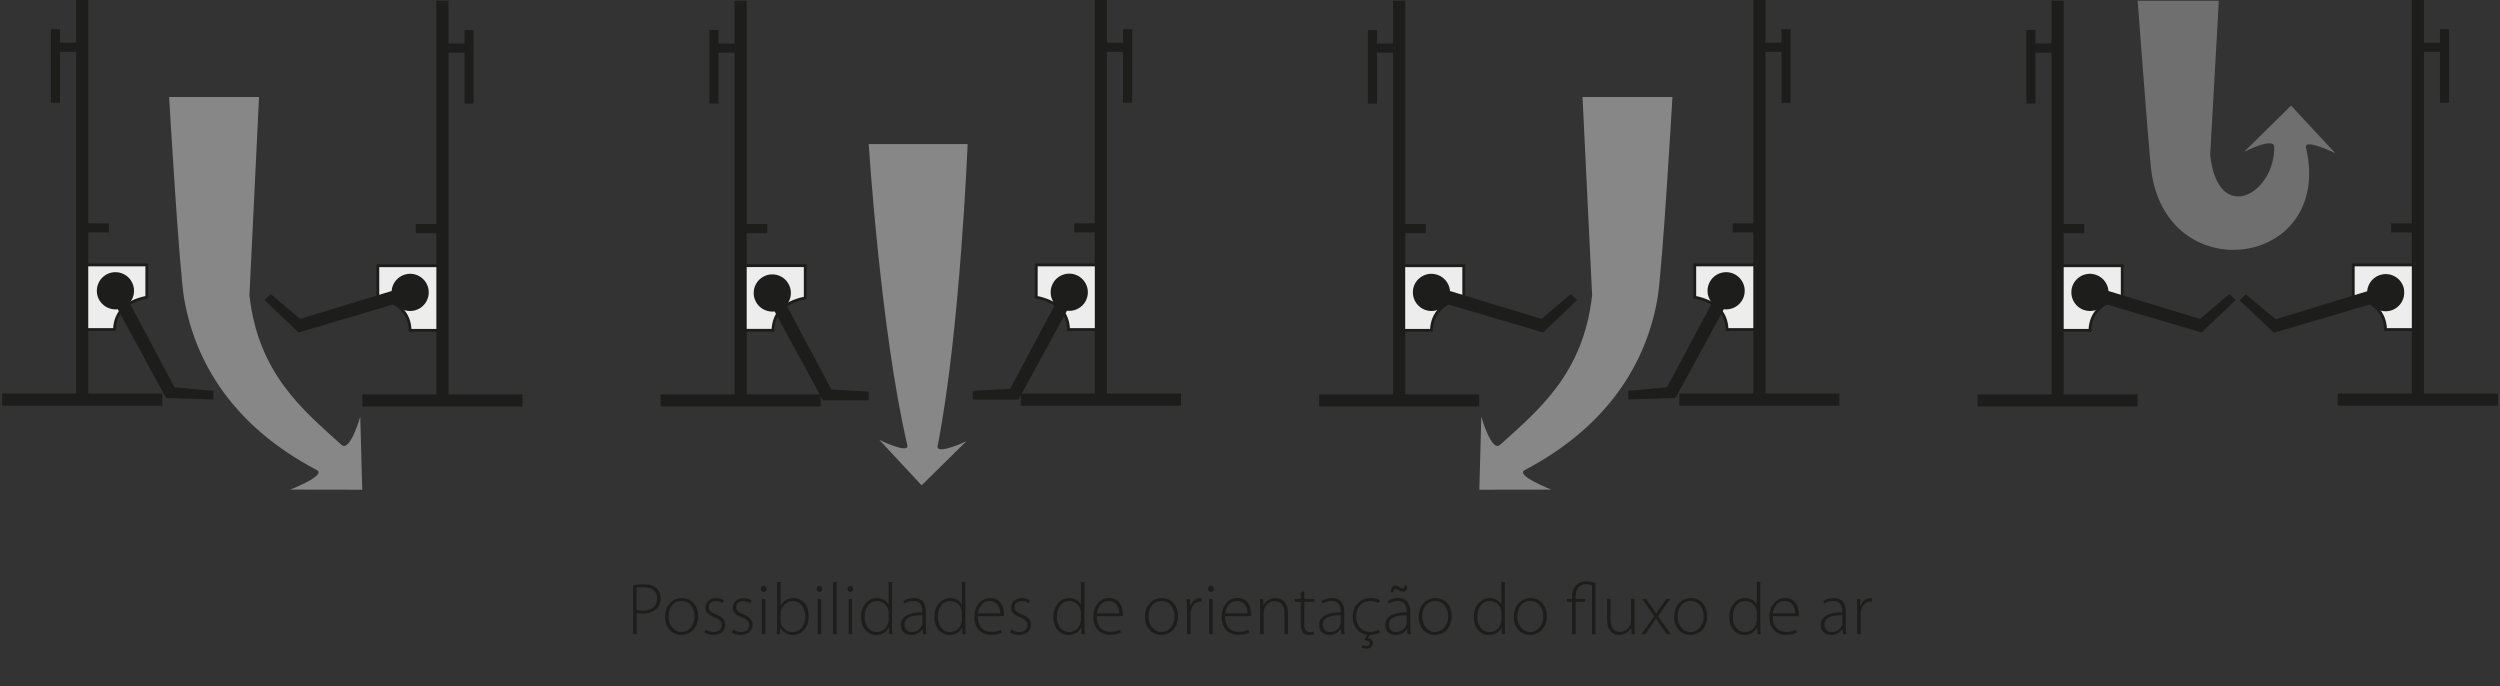 <?xml version="1.0" encoding="UTF-8"?>
<svg id="Layer_1" data-name="Layer 1" xmlns="http://www.w3.org/2000/svg" viewBox="0 0 442.6 121.5">
  <rect x="0" y="0" width="442.6" height="121.5" fill="#333333" stroke="none"/>
  <defs>
    <style>
      .cls-1 {
        stroke-miterlimit: 3.86;
        stroke-width: 2.15px;
      }

      .cls-1, .cls-2 {
        fill: none;
      }

      .cls-1, .cls-2, .cls-3 {
        stroke: #1d1d1b;
      }

      .cls-4 {
        fill: #706f6f;
      }

      .cls-4, .cls-5, .cls-6 {
        stroke-width: 0px;
      }

      .cls-5 {
        fill: #878787;
      }

      .cls-2 {
        stroke-linejoin: round;
        stroke-width: 1.62px;
      }

      .cls-3 {
        fill: #ededed;
        stroke-miterlimit: 3.86;
        stroke-width: .5px;
      }

      .cls-6 {
        fill: #1d1d1b;
      }
    </style>
  </defs>
  <g>
    <g>
      <path class="cls-3" d="M14.55,46.9h11.44v5.72c-3.7.74-5.61,2.65-5.72,5.72h-5.72v-11.44h0Z"/>
      <path class="cls-6" d="M18.48,48.83c1.46-1.08,3.53-.77,4.61.7.93,1.26.83,2.96-.15,4.1l7.96,14.94,6.87.62v1.53s-8.37-.25-8.37-.25l-8.55-15.72c-1.14.14-2.33-.32-3.06-1.31-1.08-1.46-.77-3.53.69-4.61h0Z"/>
      <path class="cls-2" d="M14.55,8.37h-4.72M9.82,5.17v13.03"/>
      <path class="cls-1" d="M14.55,0v71M.38,70.75h28.35"/>
      <line class="cls-2" x1="19.27" y1="40.35" x2="14.55" y2="40.35"/>
      <path class="cls-3" d="M78.33,47.04h-11.44v5.72c3.7.74,5.61,2.65,5.72,5.72h5.72v-11.44h0Z"/>
      <path class="cls-6" d="M75.87,51.28c-.27-1.8-1.95-3.04-3.75-2.77-1.55.23-2.68,1.51-2.79,3.01l-16.2,4.94-5.21-4.42-1.08,1.09,6.01,5.73,17.16-5.07c.71.91,1.87,1.42,3.09,1.23,1.8-.27,3.04-1.95,2.77-3.75h0Z"/>
      <path class="cls-2" d="M78.33,8.5h4.72M83.05,5.3v13.03"/>
      <path class="cls-1" d="M78.33.13v71M92.5,70.89h-28.35"/>
      <line class="cls-2" x1="73.6" y1="40.48" x2="78.33" y2="40.48"/>
      <path class="cls-5" d="M29.95,17.17h15.91l-1.7,35.1c1.55,13.91,9.47,20.3,16.29,26.48,1.53,1.39,3.33-4.98,3.33-4.98l.35,12.93-12.75-.02s6.5-2.53,4.71-3.46c-14.8-7.77-21.57-19.08-23.5-30.43-.88-5.18-2.65-35.62-2.65-35.62h0Z"/>
    </g>
    <g>
      <path class="cls-3" d="M194.9,46.9h-11.44v5.72c3.7.74,5.61,2.65,5.72,5.72h5.72v-11.44h0Z"/>
      <path class="cls-6" d="M191.26,49.09c-1.46-1.08-3.53-.77-4.61.69-.93,1.26-.83,2.97.15,4.11l-7.96,14.94-6.62.37v1.53s8.12,0,8.12,0l8.55-15.72c1.14.14,2.33-.32,3.06-1.31,1.08-1.46.77-3.53-.7-4.61h0Z"/>
      <path class="cls-2" d="M194.9,8.37h4.72M199.63,5.17v13.03"/>
      <path class="cls-1" d="M194.9,0v71M209.08,70.75h-28.35"/>
      <line class="cls-2" x1="190.18" y1="40.35" x2="194.9" y2="40.35"/>
      <path class="cls-3" d="M131.12,47.03h11.44v5.72c-3.7.74-5.61,2.65-5.72,5.72h-5.72v-11.44h0Z"/>
      <path class="cls-6" d="M134.77,49.22c1.46-1.08,3.53-.77,4.61.7.93,1.26.83,2.96-.15,4.1l7.96,14.94,6.62.37v1.53s-8.12,0-8.12,0l-8.55-15.72c-1.14.14-2.33-.32-3.06-1.31-1.08-1.46-.77-3.53.69-4.61h0Z"/>
      <path class="cls-2" d="M131.12,8.5h-4.72M126.4,5.3v13.03"/>
      <path class="cls-1" d="M131.12.13v71M116.95,70.89h28.35"/>
      <line class="cls-2" x1="135.85" y1="40.48" x2="131.12" y2="40.48"/>
      <path class="cls-5" d="M153.8,25.51h17.51s-1.33,33.19-5.31,53.43c-.34,1.75,5.1-.83,5.1-.83l-7.94,7.81-7.48-8.04s5.35,2.62,4.95.93c-4.75-20.4-6.83-53.31-6.83-53.31h0Z"/>
    </g>
    <g>
      <path class="cls-3" d="M311.48,46.9h-11.44v5.72c3.7.74,5.61,2.65,5.72,5.72h5.72v-11.44h0Z"/>
      <path class="cls-6" d="M307.55,48.83c-1.46-1.08-3.53-.77-4.61.7-.93,1.26-.83,2.96.15,4.1l-7.96,14.94-6.87.62v1.53s8.37-.25,8.37-.25l8.55-15.72c1.14.14,2.33-.32,3.06-1.31,1.08-1.46.77-3.53-.7-4.61h0Z"/>
      <path class="cls-2" d="M311.48,8.37h4.72M316.2,5.17v13.03"/>
      <path class="cls-1" d="M311.48,0v71M325.65,70.75h-28.35"/>
      <line class="cls-2" x1="306.76" y1="40.35" x2="311.48" y2="40.35"/>
      <path class="cls-3" d="M247.7,47.04h11.44v5.72c-3.7.74-5.61,2.65-5.72,5.72h-5.72v-11.44h0Z"/>
      <path class="cls-6" d="M250.16,51.28c.27-1.8,1.95-3.04,3.75-2.77,1.55.23,2.68,1.51,2.8,3.01l16.2,4.94,5.21-4.42,1.08,1.09-6.01,5.73-17.16-5.07c-.71.91-1.87,1.42-3.09,1.23-1.8-.27-3.04-1.95-2.77-3.75h0Z"/>
      <path class="cls-2" d="M247.7,8.5h-4.72M242.98,5.3v13.03"/>
      <path class="cls-1" d="M247.7.13v71M233.53,70.89h28.35"/>
      <line class="cls-2" x1="252.42" y1="40.48" x2="247.7" y2="40.48"/>
      <path class="cls-5" d="M296.08,17.17h-15.91l1.7,35.1c-1.55,13.91-9.47,20.3-16.29,26.48-1.53,1.39-3.33-4.98-3.33-4.98l-.35,12.93,12.75-.02s-6.5-2.53-4.71-3.46c14.8-7.77,21.57-19.08,23.51-30.43.88-5.18,2.64-35.62,2.64-35.62h0Z"/>
    </g>
    <g>
      <path class="cls-3" d="M428.06,46.9h-11.44v5.72c3.7.74,5.61,2.65,5.72,5.72h5.72v-11.44h0Z"/>
      <path class="cls-6" d="M425.63,51.33c-.27-1.8-1.95-3.04-3.75-2.77-1.55.23-2.68,1.51-2.8,3.01l-16.2,4.94-5.3-4.42-1.08,1.09,6.09,5.73,17.16-5.07c.71.91,1.87,1.42,3.09,1.23,1.8-.27,3.04-1.95,2.77-3.75h0Z"/>
      <path class="cls-2" d="M428.06,8.37h4.72M432.78,5.17v13.03"/>
      <path class="cls-1" d="M428.06,0v71M442.23,70.75h-28.35"/>
      <line class="cls-2" x1="423.33" y1="40.35" x2="428.06" y2="40.35"/>
      <path class="cls-3" d="M364.28,47.04h11.44v5.72c-3.7.74-5.61,2.65-5.72,5.72h-5.72v-11.44h0Z"/>
      <path class="cls-6" d="M366.74,51.28c.27-1.8,1.95-3.04,3.75-2.77,1.55.23,2.68,1.51,2.8,3.01l16.2,4.94,5.21-4.42,1.08,1.09-6.01,5.73-17.16-5.07c-.71.91-1.87,1.42-3.09,1.23-1.8-.27-3.04-1.95-2.77-3.75h0Z"/>
      <path class="cls-2" d="M364.28,8.5h-4.72M359.55,5.3v13.03"/>
      <path class="cls-1" d="M364.28.13v71M350.1,70.89h28.35"/>
      <line class="cls-2" x1="369" y1="40.48" x2="364.28" y2="40.48"/>
      <path class="cls-4" d="M378.45.13h14.37l-1.53,27.32c1.4,12.57,11.46,6.88,11.34-1.43-.03-1.87-5.34.87-5.34.87l8.32-8.19,7.84,8.43s-5.6-2.75-5.19-.98c4.98,21.39-25.15,25.35-27.46,3.5-.5-4.72-2.35-29.51-2.35-29.51h0Z"/>
    </g>
  </g>
  <g>
    <path class="cls-6" d="M112.08,103.61c.51-.09,1.14-.17,1.89-.17,1.04,0,1.83.27,2.31.74.43.4.68.99.68,1.72s-.21,1.31-.61,1.75c-.56.64-1.5.98-2.57.98-.4,0-.75-.01-1.07-.1v3.74h-.62v-8.66ZM112.7,107.98c.3.1.69.13,1.12.13,1.57,0,2.51-.75,2.51-2.15s-1-2-2.39-2c-.57,0-1,.05-1.24.1v3.91Z"/>
    <path class="cls-6" d="M123.6,109.08c0,2.33-1.6,3.33-2.99,3.33-1.61,0-2.86-1.26-2.86-3.21,0-2.13,1.4-3.31,2.95-3.31,1.73,0,2.9,1.3,2.9,3.2ZM118.37,109.16c0,1.56,1,2.73,2.27,2.73s2.33-1.17,2.33-2.77c0-1.14-.64-2.72-2.29-2.72s-2.31,1.42-2.31,2.76Z"/>
    <path class="cls-6" d="M124.92,111.45c.34.21.84.43,1.4.43.99,0,1.46-.53,1.46-1.18,0-.69-.42-1.05-1.31-1.42-1.03-.39-1.59-.95-1.59-1.7,0-.9.71-1.69,1.92-1.69.57,0,1.07.17,1.38.39l-.23.51c-.22-.16-.62-.38-1.25-.38-.79,0-1.21.51-1.21,1.08,0,.65.44.94,1.29,1.29,1.01.39,1.61.9,1.61,1.85,0,1.07-.83,1.78-2.11,1.78-.6,0-1.17-.17-1.59-.43l.22-.52Z"/>
    <path class="cls-6" d="M129.77,111.45c.34.21.84.43,1.4.43.99,0,1.46-.53,1.46-1.18,0-.69-.42-1.05-1.31-1.42-1.03-.39-1.59-.95-1.59-1.7,0-.9.71-1.69,1.92-1.69.57,0,1.07.17,1.38.39l-.23.51c-.22-.16-.62-.38-1.25-.38-.79,0-1.21.51-1.21,1.08,0,.65.44.94,1.29,1.29,1.01.39,1.61.9,1.61,1.85,0,1.07-.83,1.78-2.11,1.78-.6,0-1.17-.17-1.59-.43l.22-.52Z"/>
    <path class="cls-6" d="M135.69,104.25c0,.29-.2.53-.52.53-.29,0-.48-.25-.48-.53s.22-.55.51-.55.49.25.49.55ZM134.88,112.27v-6.24h.62v6.24h-.62Z"/>
    <path class="cls-6" d="M137.58,103.04h.62v4.16h.03c.42-.81,1.18-1.31,2.27-1.31,1.59,0,2.68,1.33,2.68,3.2,0,2.22-1.42,3.33-2.78,3.33-1.01,0-1.74-.42-2.24-1.27h-.03l-.05,1.13h-.56c.04-.44.05-.99.05-1.46v-7.77ZM138.21,109.87c0,.14.01.3.05.46.27.95,1.08,1.57,2.05,1.57,1.43,0,2.25-1.17,2.25-2.79,0-1.43-.78-2.69-2.2-2.69-.91,0-1.78.62-2.08,1.66-.04.16-.08.33-.08.55v1.25Z"/>
    <path class="cls-6" d="M145.58,104.25c0,.29-.2.53-.52.53-.29,0-.48-.25-.48-.53s.22-.55.51-.55.49.25.49.55ZM144.77,112.27v-6.24h.62v6.24h-.62Z"/>
    <path class="cls-6" d="M147.49,103.04h.62v9.23h-.62v-9.23Z"/>
    <path class="cls-6" d="M151.05,104.25c0,.29-.2.53-.52.53-.29,0-.48-.25-.48-.53s.22-.55.51-.55.49.25.49.55ZM150.24,112.27v-6.24h.62v6.24h-.62Z"/>
    <path class="cls-6" d="M157.94,103.04v7.77c0,.47.01,1.01.05,1.46h-.56l-.05-1.18h-.03c-.33.69-1.07,1.33-2.22,1.33-1.55,0-2.69-1.29-2.69-3.15-.01-2.08,1.27-3.38,2.81-3.38,1.08,0,1.77.56,2.04,1.1h.03v-3.95h.62ZM157.32,108.5c0-.17-.01-.4-.07-.57-.21-.83-.95-1.52-1.96-1.52-1.37,0-2.22,1.18-2.22,2.79,0,1.4.7,2.69,2.18,2.69.9,0,1.74-.6,2-1.62.05-.17.07-.33.07-.52v-1.25Z"/>
    <path class="cls-6" d="M163.92,110.79c0,.49.01,1,.09,1.48h-.57l-.09-.9h-.03c-.31.48-1,1.04-2,1.04-1.26,0-1.83-.88-1.83-1.72,0-1.44,1.26-2.31,3.81-2.29v-.17c0-.61-.12-1.85-1.6-1.83-.55,0-1.12.14-1.57.47l-.2-.46c.57-.38,1.27-.53,1.83-.53,1.81,0,2.16,1.35,2.16,2.46v2.44ZM163.3,108.93c-1.37-.04-3.16.17-3.16,1.66,0,.9.6,1.3,1.25,1.3,1.04,0,1.64-.64,1.85-1.25.05-.13.07-.27.07-.38v-1.34Z"/>
    <path class="cls-6" d="M170.92,103.04v7.77c0,.47.01,1.01.05,1.46h-.56l-.05-1.18h-.03c-.33.69-1.07,1.33-2.22,1.33-1.55,0-2.69-1.29-2.69-3.15-.01-2.08,1.27-3.38,2.81-3.38,1.08,0,1.77.56,2.04,1.1h.03v-3.95h.62ZM170.29,108.5c0-.17-.01-.4-.07-.57-.21-.83-.95-1.52-1.96-1.52-1.37,0-2.22,1.18-2.22,2.79,0,1.4.7,2.69,2.18,2.69.9,0,1.74-.6,2-1.62.05-.17.07-.33.07-.52v-1.25Z"/>
    <path class="cls-6" d="M173.1,109.08c0,1.99,1.08,2.78,2.38,2.78.91,0,1.38-.18,1.73-.35l.16.48c-.23.13-.87.4-1.96.4-1.79,0-2.91-1.3-2.91-3.13,0-2.08,1.2-3.38,2.81-3.38,2.04,0,2.43,1.92,2.43,2.82,0,.17,0,.26-.03.38h-4.6ZM177.08,108.59c.01-.87-.35-2.18-1.86-2.18-1.38,0-1.98,1.22-2.09,2.18h3.95Z"/>
    <path class="cls-6" d="M179.05,111.45c.34.21.84.43,1.4.43.99,0,1.46-.53,1.46-1.18,0-.69-.42-1.05-1.31-1.42-1.03-.39-1.59-.95-1.59-1.7,0-.9.71-1.69,1.92-1.69.57,0,1.07.17,1.38.39l-.23.51c-.22-.16-.62-.38-1.25-.38-.79,0-1.21.51-1.21,1.08,0,.65.44.94,1.29,1.29,1.01.39,1.61.9,1.61,1.85,0,1.07-.83,1.78-2.11,1.78-.6,0-1.17-.17-1.59-.43l.22-.52Z"/>
    <path class="cls-6" d="M191.99,103.04v7.77c0,.47.01,1.01.05,1.46h-.56l-.05-1.18h-.03c-.33.69-1.07,1.33-2.22,1.33-1.55,0-2.69-1.29-2.69-3.15-.01-2.08,1.27-3.38,2.81-3.38,1.08,0,1.77.56,2.04,1.1h.03v-3.95h.62ZM191.36,108.5c0-.17-.01-.4-.07-.57-.21-.83-.95-1.52-1.96-1.52-1.37,0-2.22,1.18-2.22,2.79,0,1.4.7,2.69,2.18,2.69.9,0,1.74-.6,2-1.62.05-.17.07-.33.07-.52v-1.25Z"/>
    <path class="cls-6" d="M194.17,109.08c0,1.99,1.08,2.78,2.38,2.78.91,0,1.38-.18,1.73-.35l.16.48c-.23.13-.87.4-1.96.4-1.79,0-2.91-1.3-2.91-3.13,0-2.08,1.2-3.38,2.81-3.38,2.04,0,2.43,1.92,2.43,2.82,0,.17,0,.26-.03.38h-4.6ZM198.15,108.59c.01-.87-.35-2.18-1.86-2.18-1.38,0-1.98,1.22-2.09,2.18h3.95Z"/>
    <path class="cls-6" d="M208.56,109.08c0,2.33-1.6,3.33-2.99,3.33-1.61,0-2.86-1.26-2.86-3.21,0-2.13,1.4-3.31,2.95-3.31,1.73,0,2.9,1.3,2.9,3.2ZM203.34,109.16c0,1.56,1,2.73,2.28,2.73s2.33-1.17,2.33-2.77c0-1.14-.64-2.72-2.29-2.72s-2.31,1.42-2.31,2.76Z"/>
    <path class="cls-6" d="M210.14,107.9c0-.62-.01-1.26-.05-1.87h.57l.03,1.26h.04c.27-.78.92-1.4,1.77-1.4.09,0,.18.01.26.03v.6c-.09-.03-.18-.03-.3-.03-.86,0-1.47.74-1.64,1.74-.04.18-.05.39-.05.6v3.45h-.62v-4.37Z"/>
    <path class="cls-6" d="M214.88,104.25c0,.29-.2.53-.52.53-.29,0-.48-.25-.48-.53s.22-.55.51-.55.49.25.49.55ZM214.07,112.27v-6.24h.62v6.24h-.62Z"/>
    <path class="cls-6" d="M216.88,109.08c0,1.99,1.08,2.78,2.38,2.78.91,0,1.38-.18,1.73-.35l.16.48c-.23.13-.87.4-1.96.4-1.79,0-2.91-1.3-2.91-3.13,0-2.08,1.2-3.38,2.81-3.38,2.04,0,2.43,1.92,2.43,2.82,0,.17,0,.26-.03.38h-4.6ZM220.86,108.59c.01-.87-.35-2.18-1.86-2.18-1.38,0-1.98,1.22-2.09,2.18h3.95Z"/>
    <path class="cls-6" d="M223.1,107.53c0-.57-.01-1-.05-1.5h.58l.04,1.13h.03c.34-.7,1.13-1.27,2.14-1.27.6,0,2.18.3,2.18,2.64v3.74h-.62v-3.69c0-1.13-.44-2.16-1.73-2.16-.87,0-1.62.62-1.87,1.43-.04.16-.08.36-.08.56v3.86h-.62v-4.75Z"/>
    <path class="cls-6" d="M230.92,104.65v1.38h1.78v.51h-1.78v4.06c0,.79.25,1.29.91,1.29.33,0,.56-.04.71-.09l.08.47c-.21.09-.49.16-.87.16-.46,0-.83-.14-1.07-.44-.29-.33-.39-.86-.39-1.5v-3.94h-1.05v-.51h1.05v-1.14l.62-.23Z"/>
    <path class="cls-6" d="M237.97,110.79c0,.49.01,1,.09,1.48h-.57l-.09-.9h-.03c-.31.48-1,1.04-2,1.04-1.26,0-1.83-.88-1.83-1.72,0-1.44,1.26-2.31,3.81-2.29v-.17c0-.61-.12-1.85-1.6-1.83-.55,0-1.12.14-1.57.47l-.19-.46c.57-.38,1.27-.53,1.83-.53,1.81,0,2.16,1.35,2.16,2.46v2.44ZM237.34,108.93c-1.37-.04-3.16.17-3.16,1.66,0,.9.6,1.3,1.25,1.3,1.04,0,1.64-.64,1.85-1.25.05-.13.07-.27.07-.38v-1.34Z"/>
    <path class="cls-6" d="M244.29,112c-.26.13-.9.39-1.75.4l-.38.57c.47.06.88.39.88.87,0,.7-.56,1-1.22,1-.23,0-.57-.09-.78-.21l.16-.44c.2.12.42.17.69.17.34,0,.62-.12.62-.46-.01-.4-.46-.53-1.01-.58l.57-.95c-1.56-.16-2.6-1.43-2.6-3.16,0-1.98,1.35-3.33,3.21-3.33.77,0,1.39.22,1.64.39l-.22.51c-.31-.17-.78-.36-1.48-.36-1.66,0-2.52,1.29-2.52,2.74,0,1.64,1.03,2.7,2.47,2.7.73,0,1.22-.21,1.55-.36l.18.49Z"/>
    <path class="cls-6" d="M249.67,110.79c0,.49.01,1,.09,1.48h-.57l-.09-.9h-.03c-.31.48-1,1.04-2,1.04-1.26,0-1.83-.88-1.83-1.72,0-1.44,1.26-2.31,3.81-2.29v-.17c0-.61-.12-1.85-1.6-1.83-.55,0-1.12.14-1.57.47l-.2-.46c.57-.38,1.27-.53,1.83-.53,1.81,0,2.16,1.35,2.16,2.46v2.44ZM249.04,108.93c-1.37-.04-3.16.17-3.16,1.66,0,.9.6,1.3,1.25,1.3,1.04,0,1.64-.64,1.85-1.25.05-.13.07-.27.07-.38v-1.34ZM246.23,104.83c-.01-.7.3-1.14.78-1.14.26,0,.46.13.78.29.21.12.38.21.55.21.2,0,.34-.12.36-.53h.43c0,.65-.22,1.09-.78,1.09-.23,0-.47-.12-.73-.26-.27-.14-.44-.23-.6-.23-.22,0-.32.23-.35.58h-.44Z"/>
    <path class="cls-6" d="M257.01,109.08c0,2.33-1.6,3.33-2.99,3.33-1.61,0-2.86-1.26-2.86-3.21,0-2.13,1.4-3.31,2.95-3.31,1.73,0,2.9,1.3,2.9,3.2ZM251.79,109.16c0,1.56,1,2.73,2.27,2.73s2.33-1.17,2.33-2.77c0-1.14-.64-2.72-2.29-2.72s-2.31,1.42-2.31,2.76Z"/>
    <path class="cls-6" d="M266.42,103.04v7.77c0,.47.01,1.01.05,1.46h-.56l-.05-1.18h-.03c-.33.69-1.07,1.33-2.22,1.33-1.55,0-2.69-1.29-2.69-3.15-.01-2.08,1.27-3.38,2.81-3.38,1.08,0,1.77.56,2.04,1.1h.03v-3.95h.62ZM265.8,108.5c0-.17-.01-.4-.07-.57-.21-.83-.95-1.52-1.96-1.52-1.37,0-2.22,1.18-2.22,2.79,0,1.4.7,2.69,2.18,2.69.9,0,1.74-.6,2-1.62.05-.17.07-.33.07-.52v-1.25Z"/>
    <path class="cls-6" d="M273.85,109.08c0,2.33-1.6,3.33-2.99,3.33-1.61,0-2.86-1.26-2.86-3.21,0-2.13,1.4-3.31,2.95-3.31,1.73,0,2.9,1.3,2.9,3.2ZM268.62,109.16c0,1.56,1,2.73,2.28,2.73s2.33-1.17,2.33-2.77c0-1.14-.64-2.72-2.29-2.72s-2.31,1.42-2.31,2.76Z"/>
    <path class="cls-6" d="M278.32,112.27v-5.73h-.9v-.51h.9v-.27c0-.99.27-1.75.85-2.27.4-.36.96-.58,1.77-.58.58,0,1.16.14,1.53.34v9.04h-.62v-8.66c-.22-.12-.55-.2-1.05-.2-1.42,0-1.85,1.07-1.85,2.25v.36h1.66v.51h-1.66v5.73h-.62Z"/>
    <path class="cls-6" d="M289.38,110.75c0,.55.01,1.04.05,1.52h-.58l-.04-1.12h-.03c-.31.58-1.03,1.26-2.13,1.26-.79,0-2.13-.4-2.13-2.76v-3.63h.62v3.51c0,1.35.42,2.33,1.65,2.33.91,0,1.57-.64,1.85-1.26.07-.2.12-.44.12-.69v-3.89h.62v4.72Z"/>
    <path class="cls-6" d="M291.4,106.03l1.07,1.52c.26.38.48.69.71,1.07h.03c.23-.38.48-.71.73-1.07l1.07-1.52h.69l-2.18,3.04,2.26,3.2h-.71l-1.1-1.59c-.29-.39-.52-.77-.78-1.17h-.03c-.23.4-.48.75-.78,1.17l-1.09,1.59h-.7l2.29-3.19-2.16-3.05h.7Z"/>
    <path class="cls-6" d="M302.24,109.08c0,2.33-1.6,3.33-2.99,3.33-1.61,0-2.86-1.26-2.86-3.21,0-2.13,1.4-3.31,2.95-3.31,1.73,0,2.9,1.3,2.9,3.2ZM297.01,109.16c0,1.56,1,2.73,2.28,2.73s2.33-1.17,2.33-2.77c0-1.14-.64-2.72-2.29-2.72s-2.31,1.42-2.31,2.76Z"/>
    <path class="cls-6" d="M311.65,103.04v7.77c0,.47.01,1.01.05,1.46h-.56l-.05-1.18h-.03c-.33.69-1.07,1.33-2.22,1.33-1.55,0-2.69-1.29-2.69-3.15-.01-2.08,1.27-3.38,2.81-3.38,1.08,0,1.77.56,2.04,1.1h.03v-3.95h.62ZM311.03,108.5c0-.17-.01-.4-.07-.57-.21-.83-.95-1.52-1.96-1.52-1.37,0-2.22,1.18-2.22,2.79,0,1.4.7,2.69,2.18,2.69.9,0,1.74-.6,2-1.62.05-.17.07-.33.07-.52v-1.25Z"/>
    <path class="cls-6" d="M313.84,109.08c0,1.99,1.08,2.78,2.38,2.78.91,0,1.38-.18,1.73-.35l.16.48c-.23.13-.87.4-1.96.4-1.79,0-2.91-1.3-2.91-3.13,0-2.08,1.2-3.38,2.81-3.38,2.04,0,2.43,1.92,2.43,2.82,0,.17,0,.26-.03.38h-4.6ZM317.81,108.59c.01-.87-.35-2.18-1.86-2.18-1.38,0-1.98,1.22-2.09,2.18h3.95Z"/>
    <path class="cls-6" d="M326.78,110.79c0,.49.01,1,.09,1.48h-.57l-.09-.9h-.03c-.31.48-1,1.04-2,1.04-1.26,0-1.83-.88-1.83-1.72,0-1.44,1.26-2.31,3.81-2.29v-.17c0-.61-.12-1.85-1.6-1.83-.55,0-1.12.14-1.57.47l-.19-.46c.57-.38,1.27-.53,1.83-.53,1.81,0,2.16,1.35,2.16,2.46v2.44ZM326.16,108.93c-1.37-.04-3.16.17-3.16,1.66,0,.9.6,1.3,1.25,1.3,1.04,0,1.64-.64,1.85-1.25.05-.13.07-.27.07-.38v-1.34Z"/>
    <path class="cls-6" d="M328.79,107.9c0-.62-.01-1.26-.05-1.87h.57l.03,1.26h.04c.27-.78.92-1.4,1.77-1.4.09,0,.18.01.26.03v.6c-.09-.03-.18-.03-.3-.03-.86,0-1.47.74-1.64,1.74-.04.18-.05.39-.05.6v3.45h-.62v-4.37Z"/>
  </g>
</svg>